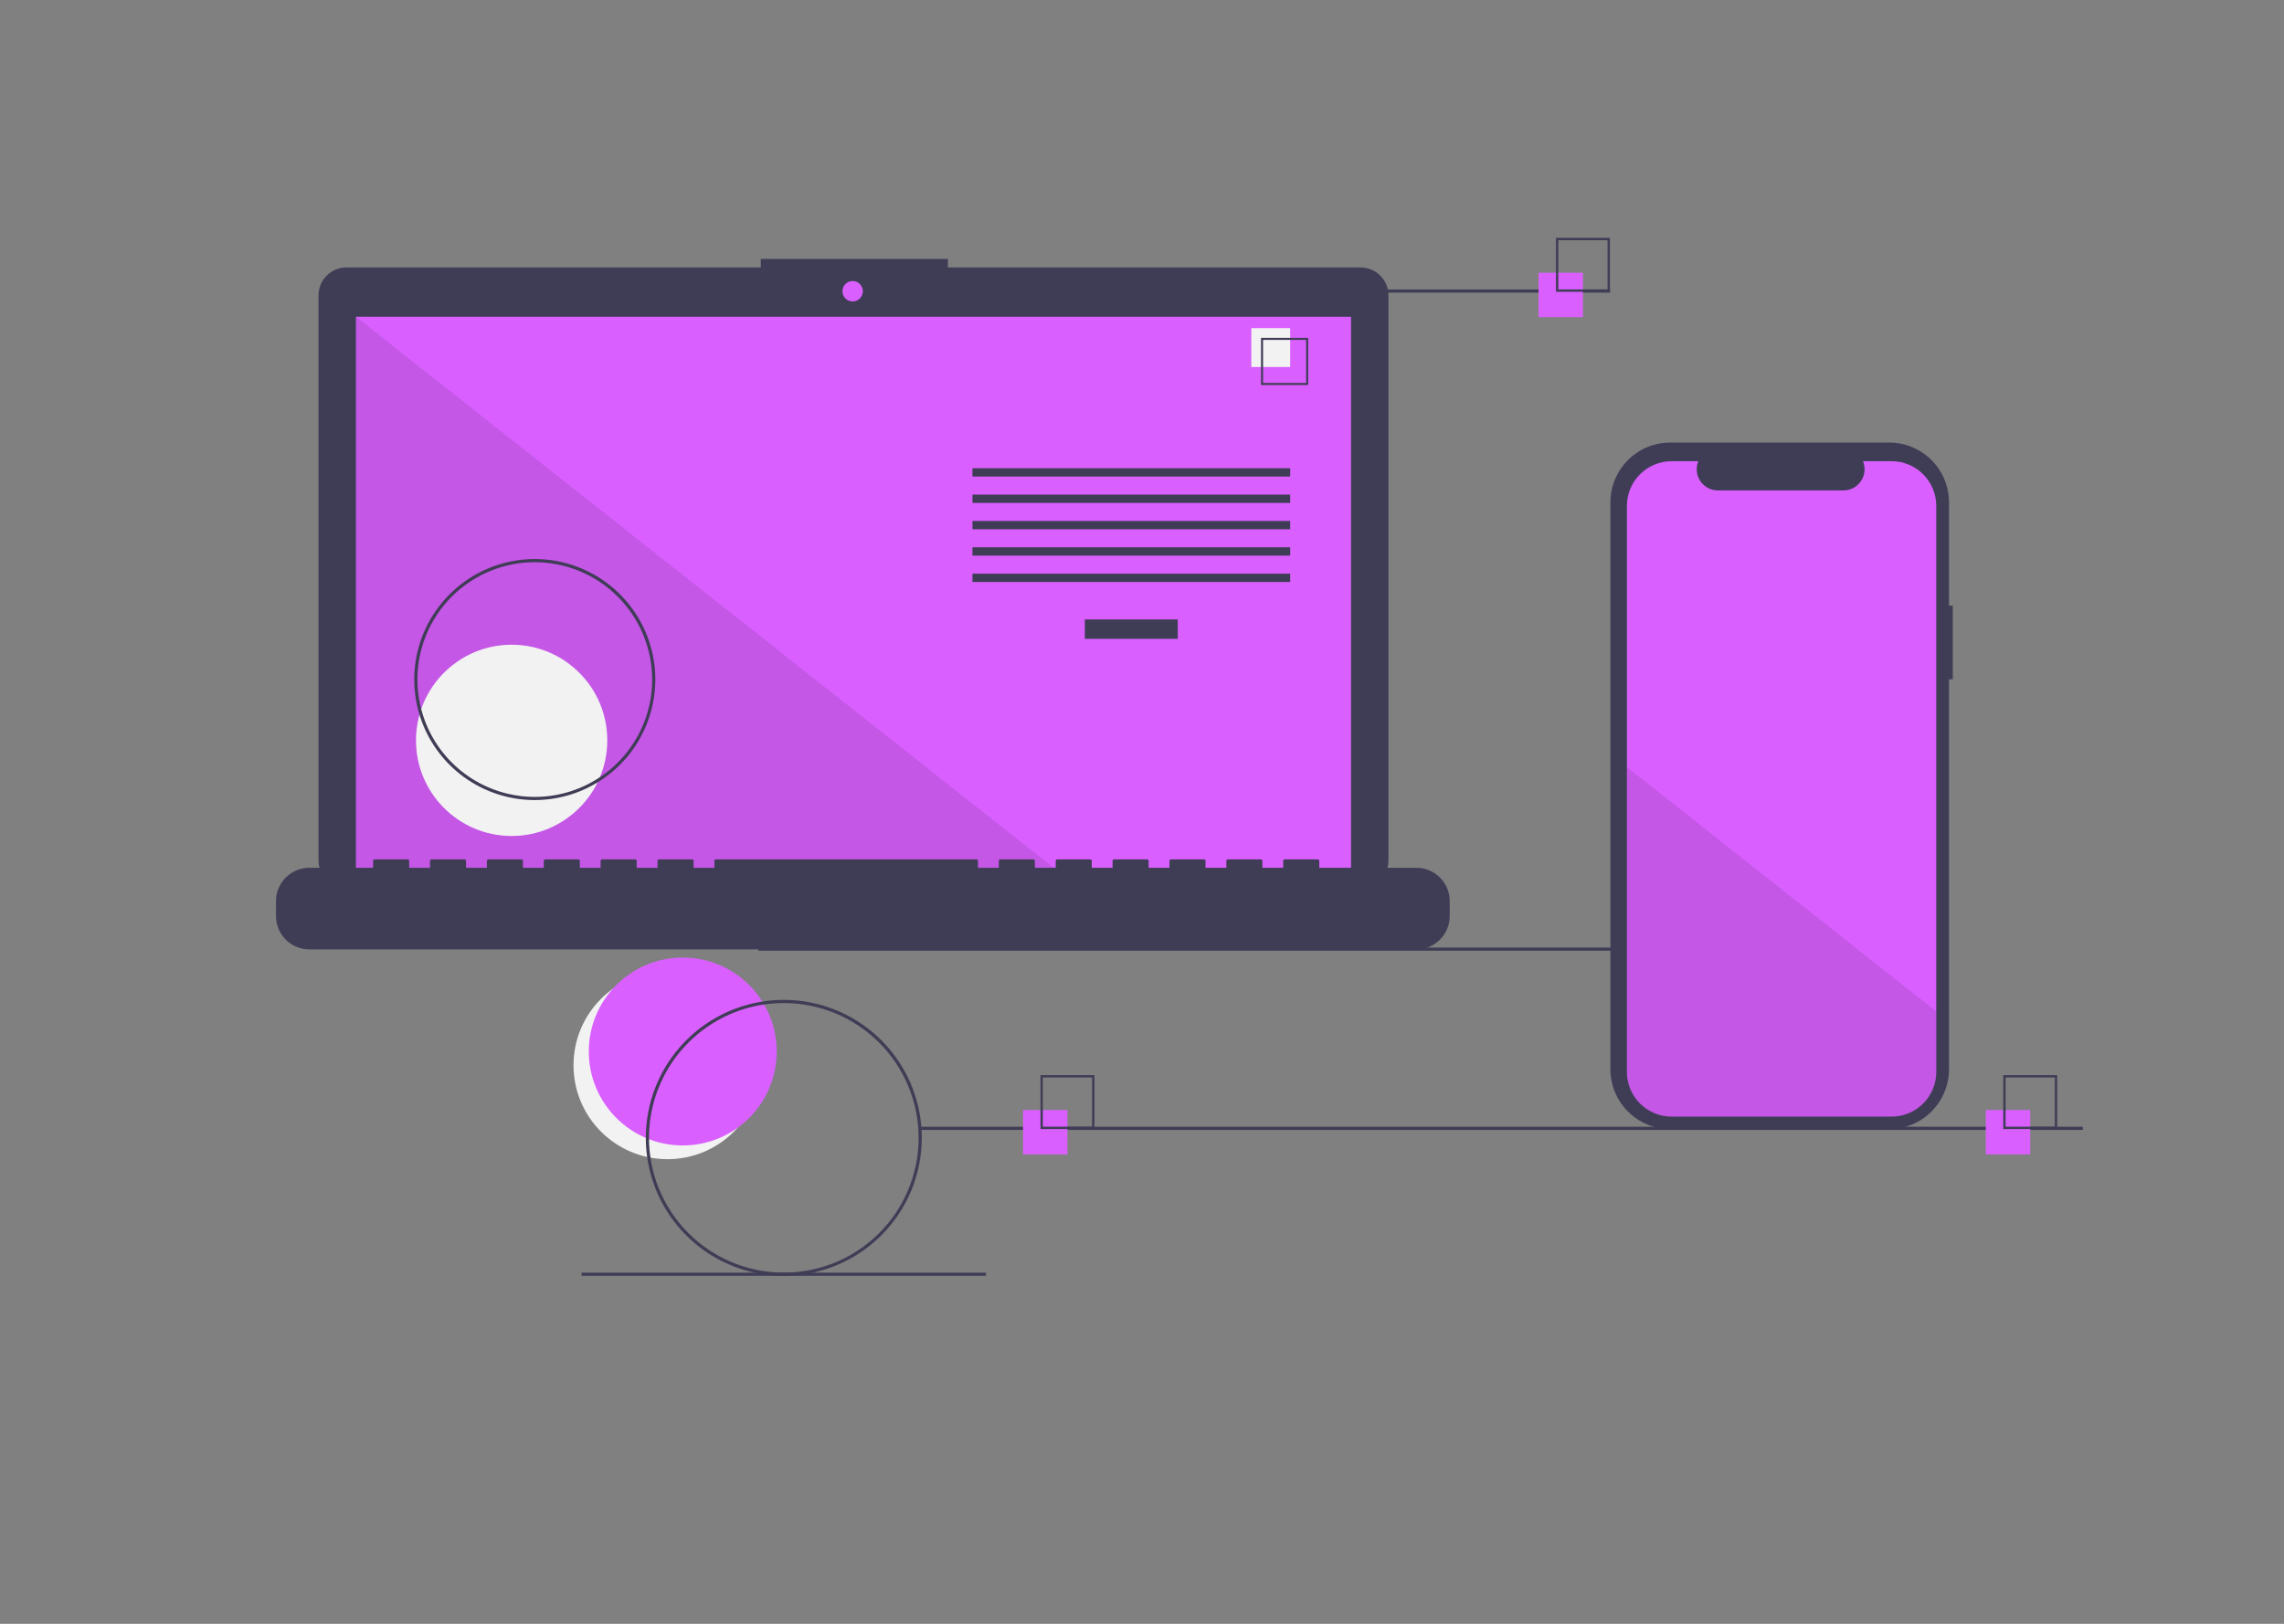 
<svg width="1440" height="1024" viewBox="0 0 1440 1024" fill="none" xmlns="http://www.w3.org/2000/svg" class="ani1">

<rect x="0" y="0" width="1440" height="1024" fill="#808080" stroke="none"/>

<style>
        @charset "UTF-8";
        @import url(../../css/anima.css);
</style>

<g id="Desktop - 1">

<g id="undraw_progressive_app_m-9-ms 1" clip-path="url(#clip0_0_1)">
<path id="Vector" d="M420.827 731.008C453.546 731.008 480.07 704.484 480.07 671.765C480.07 639.046 453.546 612.521 420.827 612.521C388.108 612.521 361.583 639.046 361.583 671.765C361.583 704.484 388.108 731.008 420.827 731.008Z" fill="#F2F2F2"/>
<path id="Vector_2" d="M430.46 722.338C463.179 722.338 489.703 695.814 489.703 663.095C489.703 630.376 463.179 603.852 430.46 603.852C397.741 603.852 371.217 630.376 371.217 663.095C371.217 695.814 397.741 722.338 430.46 722.338Z" fill="#D960FF"/>
<path id="Vector_3" d="M1211.17 597.543H478.171V599.543H1211.17V597.543Z" fill="#3F3D56"/>
<path id="Vector_4" d="M857.793 168.652H597.623V163.29H479.652V168.652H218.41C216.099 168.652 213.811 169.107 211.675 169.992C209.54 170.876 207.6 172.172 205.966 173.807C204.332 175.441 203.036 177.381 202.151 179.516C201.267 181.651 200.812 183.94 200.812 186.251V542.503C200.812 547.17 202.666 551.647 205.966 554.947C209.266 558.247 213.743 560.101 218.41 560.101H857.793C862.46 560.101 866.936 558.247 870.237 554.947C873.537 551.647 875.391 547.17 875.391 542.503V186.251C875.391 183.94 874.936 181.651 874.052 179.516C873.167 177.381 871.871 175.441 870.237 173.807C868.603 172.172 866.663 170.876 864.527 169.992C862.392 169.107 860.104 168.652 857.793 168.652Z" fill="#3F3D56"/>
<path id="Vector_5" d="M537.565 190.101C541.119 190.101 544 187.221 544 183.667C544 180.113 541.119 177.232 537.565 177.232C534.011 177.232 531.13 180.113 531.13 183.667C531.13 187.221 534.011 190.101 537.565 190.101Z" fill="#D960FF"/>
<g id="FL">
<path id="Vector_6" d="M851.797 199.754H224.406V553.667H851.797V199.754Z" fill="#D960FF"/>
<path id="Vector_7" opacity="0.1" d="M672.374 553.667H224.406V199.754L672.374 553.667Z" fill="black"/>
</g>


<path id="Vector_16" d="M893.007 547.232H831.778V542.82C831.778 542.705 831.755 542.592 831.711 542.486C831.667 542.379 831.603 542.283 831.522 542.202C831.44 542.121 831.344 542.056 831.238 542.012C831.132 541.968 831.018 541.946 830.903 541.946H809.91C809.795 541.946 809.682 541.968 809.575 542.012C809.469 542.056 809.373 542.121 809.292 542.202C809.21 542.283 809.146 542.379 809.102 542.486C809.058 542.592 809.035 542.705 809.035 542.82V547.232H795.915V542.82C795.915 542.705 795.892 542.592 795.848 542.486C795.804 542.379 795.74 542.283 795.659 542.202C795.577 542.121 795.481 542.056 795.375 542.012C795.269 541.968 795.155 541.946 795.04 541.946H774.047C773.932 541.946 773.819 541.968 773.713 542.012C773.606 542.056 773.51 542.121 773.429 542.202C773.348 542.283 773.283 542.379 773.239 542.486C773.195 542.592 773.173 542.705 773.173 542.82V547.232H760.052V542.82C760.052 542.705 760.029 542.592 759.985 542.486C759.942 542.379 759.877 542.283 759.796 542.202C759.715 542.121 759.618 542.056 759.512 542.012C759.406 541.968 759.292 541.946 759.177 541.946H738.184C738.07 541.946 737.956 541.968 737.85 542.012C737.744 542.056 737.647 542.121 737.566 542.202C737.485 542.283 737.42 542.379 737.376 542.486C737.332 542.592 737.31 542.705 737.31 542.82V547.232H724.189V542.82C724.189 542.705 724.167 542.592 724.123 542.486C724.079 542.379 724.014 542.283 723.933 542.202C723.852 542.121 723.755 542.056 723.649 542.012C723.543 541.968 723.429 541.946 723.314 541.946H702.322C702.207 541.946 702.093 541.968 701.987 542.012C701.881 542.056 701.784 542.121 701.703 542.202C701.622 542.283 701.557 542.379 701.513 542.486C701.469 542.592 701.447 542.705 701.447 542.82V547.232H688.326V542.82C688.326 542.705 688.304 542.592 688.26 542.486C688.216 542.379 688.151 542.283 688.07 542.202C687.989 542.121 687.892 542.056 687.786 542.012C687.68 541.968 687.566 541.946 687.452 541.946H666.459C666.344 541.946 666.23 541.968 666.124 542.012C666.018 542.056 665.921 542.121 665.84 542.202C665.759 542.283 665.694 542.379 665.651 542.486C665.607 542.592 665.584 542.705 665.584 542.82V547.232H652.463V542.82C652.463 542.705 652.441 542.592 652.397 542.486C652.353 542.379 652.288 542.283 652.207 542.202C652.126 542.121 652.03 542.056 651.923 542.012C651.817 541.968 651.704 541.946 651.589 541.946H630.596C630.481 541.946 630.367 541.968 630.261 542.012C630.155 542.056 630.058 542.121 629.977 542.202C629.896 542.283 629.832 542.379 629.788 542.486C629.744 542.592 629.721 542.705 629.721 542.82V547.232H616.6V542.82C616.6 542.705 616.578 542.592 616.534 542.486C616.49 542.379 616.425 542.283 616.344 542.202C616.263 542.121 616.167 542.056 616.06 542.012C615.954 541.968 615.841 541.946 615.726 541.946H451.281C451.166 541.946 451.053 541.968 450.947 542.012C450.84 542.056 450.744 542.121 450.663 542.202C450.582 542.283 450.517 542.379 450.473 542.486C450.429 542.592 450.407 542.705 450.407 542.82V547.232H437.286V542.82C437.286 542.705 437.263 542.592 437.219 542.486C437.176 542.379 437.111 542.283 437.03 542.202C436.949 542.121 436.852 542.056 436.746 542.012C436.64 541.968 436.526 541.946 436.411 541.946H415.418C415.304 541.946 415.19 541.968 415.084 542.012C414.978 542.056 414.881 542.121 414.8 542.202C414.719 542.283 414.654 542.379 414.61 542.486C414.566 542.592 414.544 542.705 414.544 542.82V547.232H401.423V542.82C401.423 542.705 401.401 542.592 401.357 542.486C401.313 542.379 401.248 542.283 401.167 542.202C401.086 542.121 400.989 542.056 400.883 542.012C400.777 541.968 400.663 541.946 400.548 541.946H379.556C379.441 541.946 379.327 541.968 379.221 542.012C379.115 542.056 379.018 542.121 378.937 542.202C378.856 542.283 378.791 542.379 378.747 542.486C378.703 542.592 378.681 542.705 378.681 542.82V547.232H365.56V542.82C365.56 542.705 365.538 542.592 365.494 542.486C365.45 542.379 365.385 542.283 365.304 542.202C365.223 542.121 365.126 542.056 365.02 542.012C364.914 541.968 364.8 541.946 364.686 541.946H343.693C343.578 541.946 343.464 541.968 343.358 542.012C343.252 542.056 343.155 542.121 343.074 542.202C342.993 542.283 342.928 542.379 342.885 542.486C342.841 542.592 342.818 542.705 342.818 542.82V547.232H329.697V542.82C329.697 542.705 329.675 542.592 329.631 542.486C329.587 542.379 329.522 542.283 329.441 542.202C329.36 542.121 329.264 542.056 329.157 542.012C329.051 541.968 328.938 541.946 328.823 541.946H307.83C307.715 541.946 307.601 541.968 307.495 542.012C307.389 542.056 307.292 542.121 307.211 542.202C307.13 542.283 307.066 542.379 307.022 542.486C306.978 542.592 306.955 542.705 306.955 542.82V547.232H293.835V542.82C293.835 542.705 293.812 542.592 293.768 542.486C293.724 542.379 293.66 542.283 293.578 542.202C293.497 542.121 293.401 542.056 293.295 542.012C293.188 541.968 293.075 541.946 292.96 541.946H271.967C271.852 541.946 271.738 541.968 271.632 542.012C271.526 542.056 271.43 542.121 271.348 542.202C271.267 542.283 271.203 542.379 271.159 542.486C271.115 542.592 271.092 542.705 271.092 542.82V547.232H257.972V542.82C257.972 542.705 257.949 542.592 257.905 542.486C257.861 542.379 257.797 542.283 257.715 542.202C257.634 542.121 257.538 542.056 257.432 542.012C257.326 541.968 257.212 541.946 257.097 541.946H236.104C235.989 541.946 235.875 541.968 235.769 542.012C235.663 542.056 235.567 542.121 235.486 542.202C235.404 542.283 235.34 542.379 235.296 542.486C235.252 542.592 235.229 542.705 235.229 542.82V547.232H194.993C189.425 547.232 184.086 549.444 180.149 553.381C176.212 557.317 174 562.657 174 568.225V577.717C174 583.285 176.212 588.625 180.149 592.561C184.086 596.498 189.425 598.71 194.993 598.71H893.007C898.575 598.71 903.914 596.498 907.851 592.561C911.788 588.625 914 583.285 914 577.717V568.225C914 562.657 911.788 557.317 907.851 553.381C903.914 549.444 898.575 547.232 893.007 547.232Z" fill="#3F3D56"/>

<path id="Vector_19" d="M1015.17 182.543H760.171V184.543H1015.17V182.543Z" fill="#3F3D56"/>
<path id="Vector_20" d="M1313.17 710.543H580.171V712.543H1313.17V710.543Z" fill="#3F3D56"/>
<path id="Vector_21" d="M621.671 802.543H366.672V804.543H621.671V802.543Z" fill="#3F3D56"/>
<path id="Vector_22" d="M673 700H645V728H673V700Z" fill="#D960FF"/>
<path id="Vector_23" d="M690 712H656V678H690V712ZM657.478 710.522H688.522V679.478H657.478V710.522Z" fill="#3F3D56"/>
<path id="Vector_24" d="M998 172H970V200H998V172Z" fill="#D960FF"/>
<path id="Vector_25" d="M1015 184H981V150H1015V184ZM982.478 182.522H1013.52V151.478H982.478V182.522Z" fill="#3F3D56"/>
<path id="Vector_26" d="M1280 700H1252V728H1280V700Z" fill="#D960FF"/>
<path id="Vector_27" d="M1297 712H1263V678H1297V712ZM1264.48 710.522H1295.52V679.478H1264.48V710.522Z" fill="#3F3D56"/>
<path id="Vector_28" d="M1231.17 381.958H1228.79V316.797C1228.79 311.844 1227.82 306.94 1225.92 302.364C1224.03 297.788 1221.25 293.631 1217.75 290.129C1214.24 286.627 1210.09 283.849 1205.51 281.954C1200.94 280.058 1196.03 279.083 1191.08 279.083H1053.03C1048.07 279.083 1043.17 280.058 1038.59 281.954C1034.02 283.849 1029.86 286.627 1026.36 290.129C1022.86 293.631 1020.08 297.788 1018.18 302.364C1016.29 306.94 1015.31 311.844 1015.31 316.797V674.278C1015.31 679.231 1016.29 684.135 1018.18 688.71C1020.08 693.286 1022.86 697.444 1026.36 700.946C1029.86 704.448 1034.02 707.226 1038.59 709.121C1043.17 711.016 1048.07 711.992 1053.03 711.992H1191.08C1196.03 711.992 1200.94 711.016 1205.51 709.121C1210.09 707.226 1214.24 704.448 1217.75 700.946C1221.25 697.444 1224.03 693.286 1225.92 688.71C1227.82 684.135 1228.79 679.231 1228.79 674.278V428.341H1231.17V381.958Z" fill="#3F3D56"/>
<g id="FT">
<path id="Vector_29" d="M1220.76 319.013V675.973C1220.76 683.443 1217.8 690.607 1212.52 695.89C1207.23 701.173 1200.07 704.142 1192.6 704.143H1053.88C1046.41 704.142 1039.25 701.173 1033.97 695.89C1028.69 690.607 1025.72 683.443 1025.72 675.973V319.013C1025.72 311.545 1028.69 304.383 1033.97 299.102C1039.25 293.821 1046.41 290.854 1053.88 290.853H1070.71C1069.88 292.885 1069.57 295.089 1069.79 297.271C1070.02 299.454 1070.77 301.548 1072 303.369C1073.22 305.189 1074.87 306.681 1076.81 307.713C1078.75 308.744 1080.91 309.283 1083.1 309.283H1162.19C1164.39 309.283 1166.55 308.744 1168.48 307.713C1170.42 306.681 1172.07 305.189 1173.3 303.369C1174.52 301.548 1175.28 299.454 1175.5 297.271C1175.73 295.089 1175.41 292.885 1174.58 290.853H1192.6C1200.07 290.854 1207.23 293.821 1212.51 299.102C1217.79 304.383 1220.76 311.545 1220.76 319.013Z" fill="#D960FF"/>
<path id="Vector_30" opacity="0.1" d="M1220.76 637.853V675.973C1220.76 683.443 1217.8 690.607 1212.52 695.89C1207.23 701.173 1200.07 704.142 1192.6 704.143H1053.88C1046.41 704.142 1039.25 701.173 1033.97 695.89C1028.69 690.607 1025.72 683.443 1025.72 675.973V483.763L1142.59 576.093L1144.59 577.673L1166.33 594.843L1168.36 596.453L1220.76 637.853Z" fill="black"/>
</g>
<g id="CL">
<path id="Vector_17" d="M322.574 527.183C355.88 527.183 382.881 500.183 382.881 466.876C382.881 433.57 355.88 406.57 322.574 406.57C289.267 406.57 262.267 433.57 262.267 466.876C262.267 500.183 289.267 527.183 322.574 527.183Z" fill="#F2F2F2"/>
<path id="Vector_18" d="M337.171 504.543C322.14 504.543 307.446 500.086 294.948 491.735C282.45 483.384 272.709 471.514 266.957 457.627C261.204 443.74 259.699 428.459 262.632 413.716C265.564 398.974 272.802 385.432 283.431 374.803C294.06 364.174 307.602 356.936 322.344 354.004C337.087 351.071 352.368 352.576 366.255 358.328C380.142 364.081 392.012 373.822 400.363 386.32C408.714 398.818 413.171 413.512 413.171 428.543C413.149 448.693 405.134 468.01 390.886 482.258C376.638 496.506 357.321 504.52 337.171 504.543ZM337.171 354.543C322.536 354.543 308.228 358.883 296.059 367.014C283.89 375.146 274.405 386.703 268.804 400.225C263.203 413.746 261.738 428.625 264.593 442.98C267.449 457.335 274.496 470.52 284.845 480.869C295.195 491.218 308.38 498.266 322.735 501.121C337.089 503.977 351.968 502.511 365.49 496.91C379.012 491.309 390.569 481.825 398.7 469.655C406.831 457.486 411.171 443.179 411.171 428.543C411.149 408.924 403.346 390.115 389.473 376.242C375.6 362.369 356.791 354.565 337.171 354.543Z" fill="#3F3D56"/>
</g>
<g id="CUL">
<path id="Vector_14" d="M813.409 206.934H788.917V231.426H813.409V206.934Z" fill="#F2F2F2"/>
<path id="Vector_15" d="M824.78 242.797H795.04V213.057H824.78V242.797ZM796.333 241.504H823.487V214.35H796.333V241.504Z" fill="#3F3D56"/>
</g>
<g id="TL">
<path id="Vector_8" d="M742.558 390.622H683.953V402.868H742.558V390.622Z" fill="#3F3D56"/>
<path id="Vector_9" d="M813.409 295.279H613.102V300.527H813.409V295.279Z" fill="#3F3D56"/>
<path id="Vector_10" d="M813.409 311.898H613.102V317.147H813.409V311.898Z" fill="#3F3D56"/>
<path id="Vector_11" d="M813.409 328.518H613.102V333.766H813.409V328.518Z" fill="#3F3D56"/>
<path id="Vector_12" d="M813.409 345.137H613.102V350.385H813.409V345.137Z" fill="#3F3D56"/>
<path id="Vector_13" d="M813.409 361.757H613.102V367.005H813.409V361.757Z" fill="#3F3D56"/>
</g>
<path id="Vector_31" d="M494.171 804.543C476.964 804.543 460.144 799.441 445.837 789.881C431.53 780.321 420.379 766.734 413.794 750.837C407.209 734.94 405.486 717.447 408.843 700.57C412.2 683.694 420.486 668.192 432.653 656.025C444.82 643.858 460.322 635.572 477.199 632.215C494.075 628.858 511.568 630.581 527.465 637.166C543.362 643.751 556.95 654.902 566.509 669.209C576.069 683.516 581.171 700.336 581.171 717.543C581.145 740.609 571.971 762.723 555.661 779.033C539.351 795.343 517.237 804.517 494.171 804.543ZM494.171 632.543C477.36 632.543 460.926 637.528 446.948 646.868C432.97 656.208 422.075 669.483 415.642 685.015C409.208 700.547 407.525 717.638 410.805 734.126C414.084 750.614 422.18 765.76 434.067 777.647C445.955 789.535 461.1 797.63 477.589 800.91C494.077 804.19 511.168 802.506 526.699 796.073C542.231 789.64 555.506 778.745 564.846 764.767C574.186 750.789 579.171 734.355 579.171 717.543C579.146 695.008 570.182 673.402 554.247 657.467C538.312 641.532 516.707 632.569 494.171 632.543Z" fill="#3F3D56"/>
</g>
</g>
<defs>
<clipPath id="clip0_0_1">
<rect width="1139.17" height="654.543" fill="white" transform="translate(174 150)"/>
</clipPath>
</defs>
</svg>
